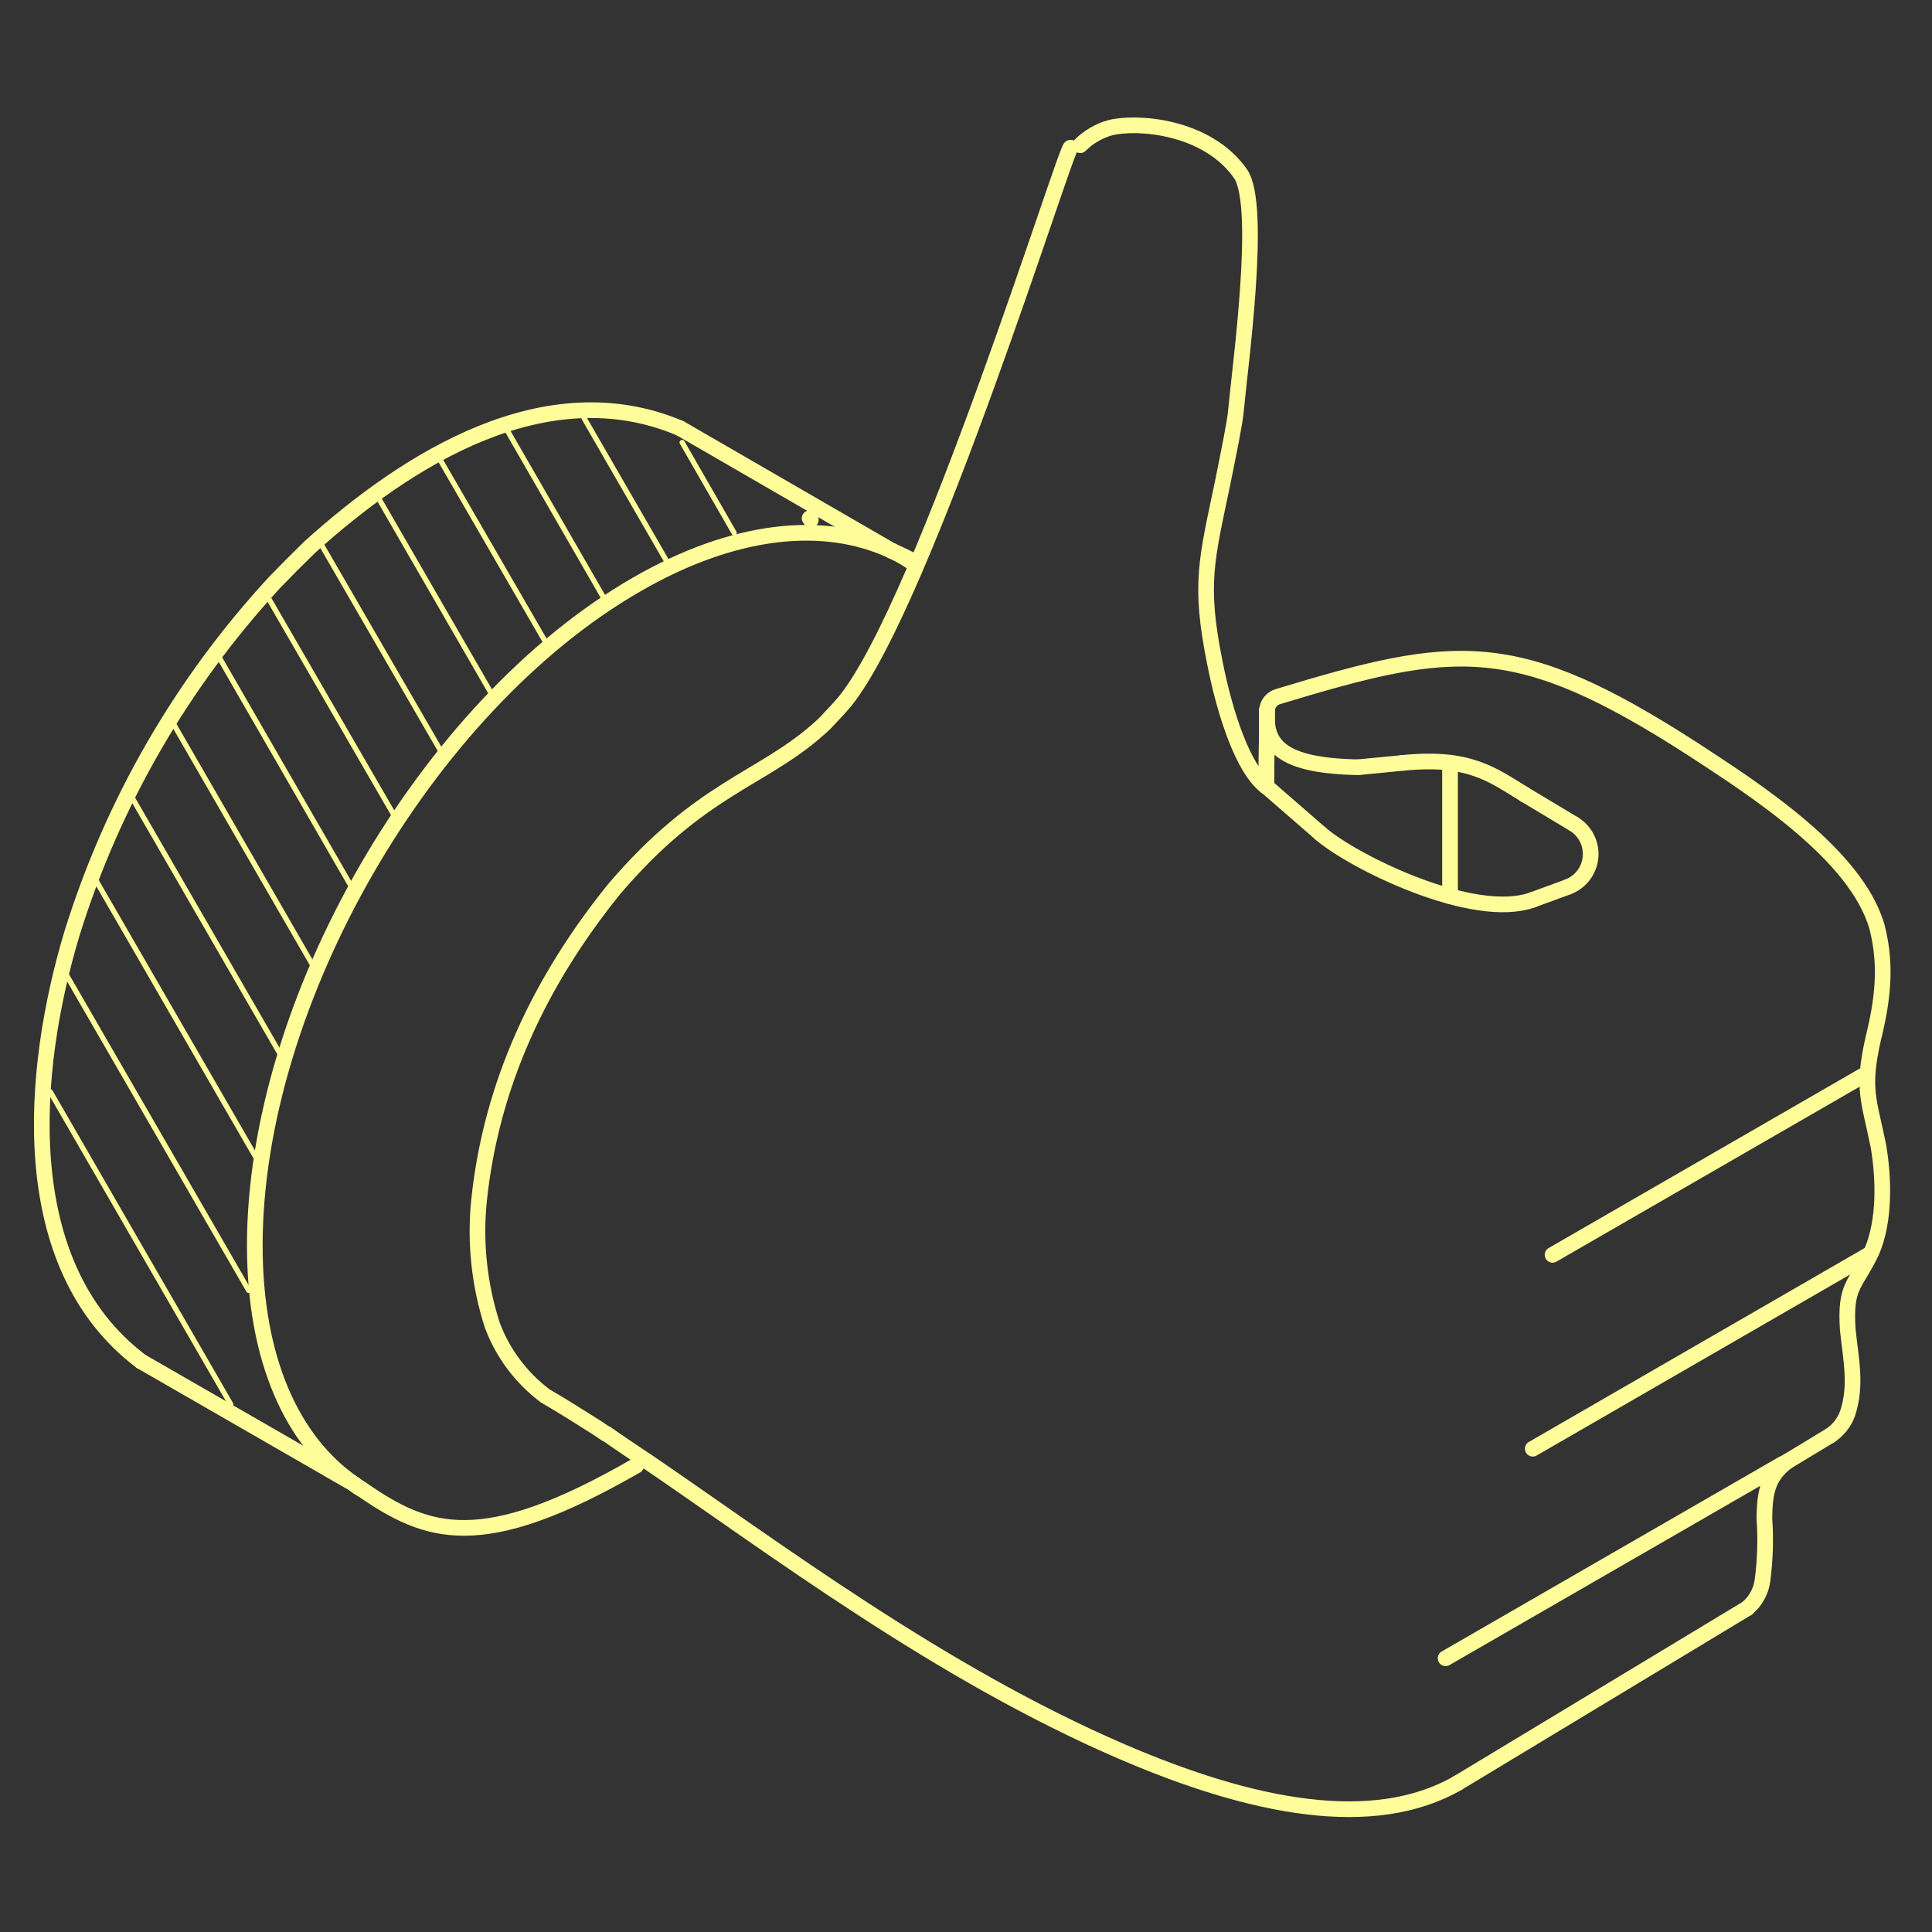 <?xml version="1.0" encoding="UTF-8"?>
<svg xmlns="http://www.w3.org/2000/svg" width="185" height="185" viewBox="0 0 185 185" fill="none">
  <rect x="0" y="0" width="185" height="185" fill="#333333" stroke="none"/>
  <path d="M22.108 134.493L4.815 104.55" stroke="#FFFC9A" stroke-width="0.5" stroke-miterlimit="10" stroke-linecap="round"></path>
  <path d="M23.815 123.563L6.338 93.323" stroke="#FFFC9A" stroke-width="0.5" stroke-miterlimit="10" stroke-linecap="round"></path>
  <path d="M24.447 110.723L9.174 84.284" stroke="#FFFC9A" stroke-width="0.5" stroke-miterlimit="10" stroke-linecap="round"></path>
  <path d="M26.787 100.86L12.674 76.423" stroke="#FFFC9A" stroke-width="0.5" stroke-miterlimit="10" stroke-linecap="round"></path>
  <path d="M29.932 92.393L16.627 69.345" stroke="#FFFC9A" stroke-width="0.5" stroke-miterlimit="10" stroke-linecap="round"></path>
  <path d="M33.623 84.858L20.994 62.959" stroke="#FFFC9A" stroke-width="0.5" stroke-miterlimit="10" stroke-linecap="round"></path>
  <path d="M37.732 78.061L25.676 57.227" stroke="#FFFC9A" stroke-width="0.5" stroke-miterlimit="10" stroke-linecap="round"></path>
  <path d="M42.213 71.921L30.764 52.141" stroke="#FFFC9A" stroke-width="0.5" stroke-miterlimit="10" stroke-linecap="round"></path>
  <path d="M47.025 66.364L36.268 47.737" stroke="#FFFC9A" stroke-width="0.5" stroke-miterlimit="10" stroke-linecap="round"></path>
  <path d="M52.225 61.451L42.137 44.011" stroke="#FFFC9A" stroke-width="0.5" stroke-miterlimit="10" stroke-linecap="round"></path>
  <path d="M57.771 57.179L48.587 41.244" stroke="#FFFC9A" stroke-width="0.5" stroke-miterlimit="10" stroke-linecap="round"></path>
  <path d="M63.788 53.651L55.938 40.056" stroke="#FFFC9A" stroke-width="0.5" stroke-miterlimit="10" stroke-linecap="round"></path>
  <path d="M70.298 51.026L65.321 42.371" stroke="#FFFC9A" stroke-width="0.5" stroke-miterlimit="10" stroke-linecap="round"></path>
  <path d="M13.507 130.359C1.277 121.124 2.983 102.398 6.885 89.409C10.773 76.881 17.412 65.379 26.317 55.746C27.306 54.719 28.63 53.392 29.671 52.379C38.981 43.973 52.248 35.567 65.11 41.002" stroke="#FFFC9A" stroke-width="1.5" stroke-linecap="round" stroke-linejoin="round"></path>
  <path d="M65.112 41.001L85.327 52.696L85.436 52.747V52.771" stroke="#FFFC9A" stroke-width="1.5" stroke-linecap="round" stroke-linejoin="round"></path>
  <path d="M60.927 140.337C46.07 148.9 40.922 146.937 34.621 142.592C34.361 142.446 34.114 142.278 33.881 142.092" stroke="#FFFC9A" stroke-width="1.5" stroke-linecap="round" stroke-linejoin="round"></path>
  <path d="M85.435 52.77H85.462C86.291 53.132 87.072 53.524 87.802 53.889" stroke="#FFFC9A" stroke-width="1.5" stroke-linecap="round" stroke-linejoin="round"></path>
  <path d="M87.686 54.097C86.984 53.592 86.238 53.148 85.458 52.77H85.431C78.959 49.727 70.331 50.556 60.931 55.987C40.774 67.609 24.399 95.97 24.399 119.254C24.399 130.154 27.961 138.021 33.88 142.091C34.113 142.277 34.361 142.445 34.62 142.591" stroke="#FFFC9A" stroke-width="1.5" stroke-linecap="round" stroke-linejoin="round"></path>
  <path d="M102.521 14.14C102.163 13.783 88.651 57.403 80.994 67.058C80.462 67.703 79.93 68.258 79.421 68.801C79.077 69.187 78.705 69.548 78.309 69.879C72.933 74.64 67.044 75.474 58.826 85.115C51.754 93.859 47.026 103.769 45.866 114.996C45.463 119.017 45.901 123.078 47.151 126.92C48.162 129.612 49.924 131.957 52.227 133.678C53.762 134.568 55.369 135.578 57.054 136.646L58.019 137.291" stroke="#FFFC9A" stroke-width="1.5" stroke-linecap="round" stroke-linejoin="round"></path>
  <path d="M58.067 137.29C59.241 138.119 60.496 138.948 61.758 139.804H61.778C74.332 148.36 89.978 160.204 107.407 167.717C119.934 173.117 131.52 175.379 139.601 170.726" stroke="#FFFC9A" stroke-width="1.5" stroke-linecap="round" stroke-linejoin="round"></path>
  <path d="M167.305 154C168.118 153.315 168.643 152.349 168.775 151.293C169.031 149.332 169.089 147.35 168.949 145.377C168.987 143.061 169.195 141.416 171.091 139.983" stroke="#FFFC9A" stroke-width="1.5" stroke-linecap="round" stroke-linejoin="round"></path>
  <path d="M175.287 137.437C176.031 136.936 176.597 136.214 176.907 135.373C177.825 132.637 177.217 130.109 176.934 127.315C176.647 122.993 177.688 123.132 179.247 119.799C180.496 116.865 180.4 112.87 179.868 109.738C178.968 105.279 178.282 104.338 179.36 99.51C180.26 95.873 180.697 92.54 179.746 88.805C177.791 81.798 167.812 75.473 162.18 71.782C145.109 60.756 139.32 61.572 122.398 66.696C122.102 66.777 121.839 66.949 121.645 67.187C121.451 67.424 121.337 67.717 121.317 68.023" stroke="#FFFC9A" stroke-width="1.5" stroke-linecap="round" stroke-linejoin="round"></path>
  <path d="M121.315 68.023V69.135L121.254 75.323" stroke="#FFFC9A" stroke-width="1.5" stroke-linecap="round" stroke-linejoin="round"></path>
  <path d="M121.26 75.327C119.032 73.669 117.286 68.337 116.32 63.407C114.809 55.895 115.539 53.607 117.077 46.227C117.671 43.266 118.251 40.485 118.353 39.298C118.745 34.998 120.86 19.825 118.82 16.683C115.6 12.027 108.794 11.59 106.294 12.235C105.213 12.539 104.229 13.115 103.435 13.907" stroke="#FFFC9A" stroke-width="1.5" stroke-linecap="round" stroke-linejoin="round"></path>
  <path d="M150.694 78.899C151.235 79.227 151.673 79.701 151.958 80.266C152.242 80.831 152.361 81.465 152.302 82.095C152.242 82.725 152.005 83.326 151.62 83.828C151.234 84.329 150.714 84.712 150.121 84.931" stroke="#FFFC9A" stroke-width="1.5" stroke-linecap="round" stroke-linejoin="round"></path>
  <path d="M126.446 79.817L121.257 75.31L121.318 68.023" stroke="#FFFC9A" stroke-width="1.5" stroke-linecap="round" stroke-linejoin="round"></path>
  <path d="M33.882 142.092L13.508 130.36" stroke="#FFFC9A" stroke-width="1.5" stroke-linecap="round" stroke-linejoin="round"></path>
  <path d="M139.604 170.724L167.306 154.001" stroke="#FFFC9A" stroke-width="1.5" stroke-linecap="round" stroke-linejoin="round"></path>
  <path d="M171.092 139.978L175.288 137.436" stroke="#FFFC9A" stroke-width="1.5" stroke-linecap="round" stroke-linejoin="round"></path>
  <path d="M121.321 68.023C121.113 71.315 122.583 73.323 130.044 73.468" stroke="#FFFC9A" stroke-width="1.5" stroke-linecap="round" stroke-linejoin="round"></path>
  <path d="M130.045 73.469L134.354 73.049" stroke="#FFFC9A" stroke-width="1.5" stroke-linecap="round" stroke-linejoin="round"></path>
  <path d="M134.356 73.048C140.756 72.413 142.895 74.198 146.017 76.091" stroke="#FFFC9A" stroke-width="1.5" stroke-linecap="round" stroke-linejoin="round"></path>
  <path d="M146.014 76.092L150.695 78.9" stroke="#FFFC9A" stroke-width="1.5" stroke-linecap="round" stroke-linejoin="round"></path>
  <path d="M150.124 84.931L146.77 86.159" stroke="#FFFC9A" stroke-width="1.5" stroke-linecap="round" stroke-linejoin="round"></path>
  <path d="M146.771 86.159C141.115 88.237 129.516 82.505 126.449 79.817" stroke="#FFFC9A" stroke-width="1.5" stroke-linecap="round" stroke-linejoin="round"></path>
  <path d="M138.848 73.035V85.808" stroke="#FFFC9A" stroke-width="1.5" stroke-linecap="round" stroke-linejoin="round"></path>
  <path d="M148.666 120.158L178.657 102.851" stroke="#FFFC9A" stroke-width="1.5" stroke-linecap="round" stroke-linejoin="round"></path>
  <path d="M146.77 138.724L179.074 120.07" stroke="#FFFC9A" stroke-width="1.5" stroke-linecap="round" stroke-linejoin="round"></path>
  <path d="M138.424 158.789L170.745 140.148" stroke="#FFFC9A" stroke-width="1.5" stroke-linecap="round" stroke-linejoin="round"></path>
  <path d="M77.64 49.786L77.527 49.626" stroke="#FFFC9A" stroke-width="1.5" stroke-miterlimit="10" stroke-linecap="round"></path>
</svg>
